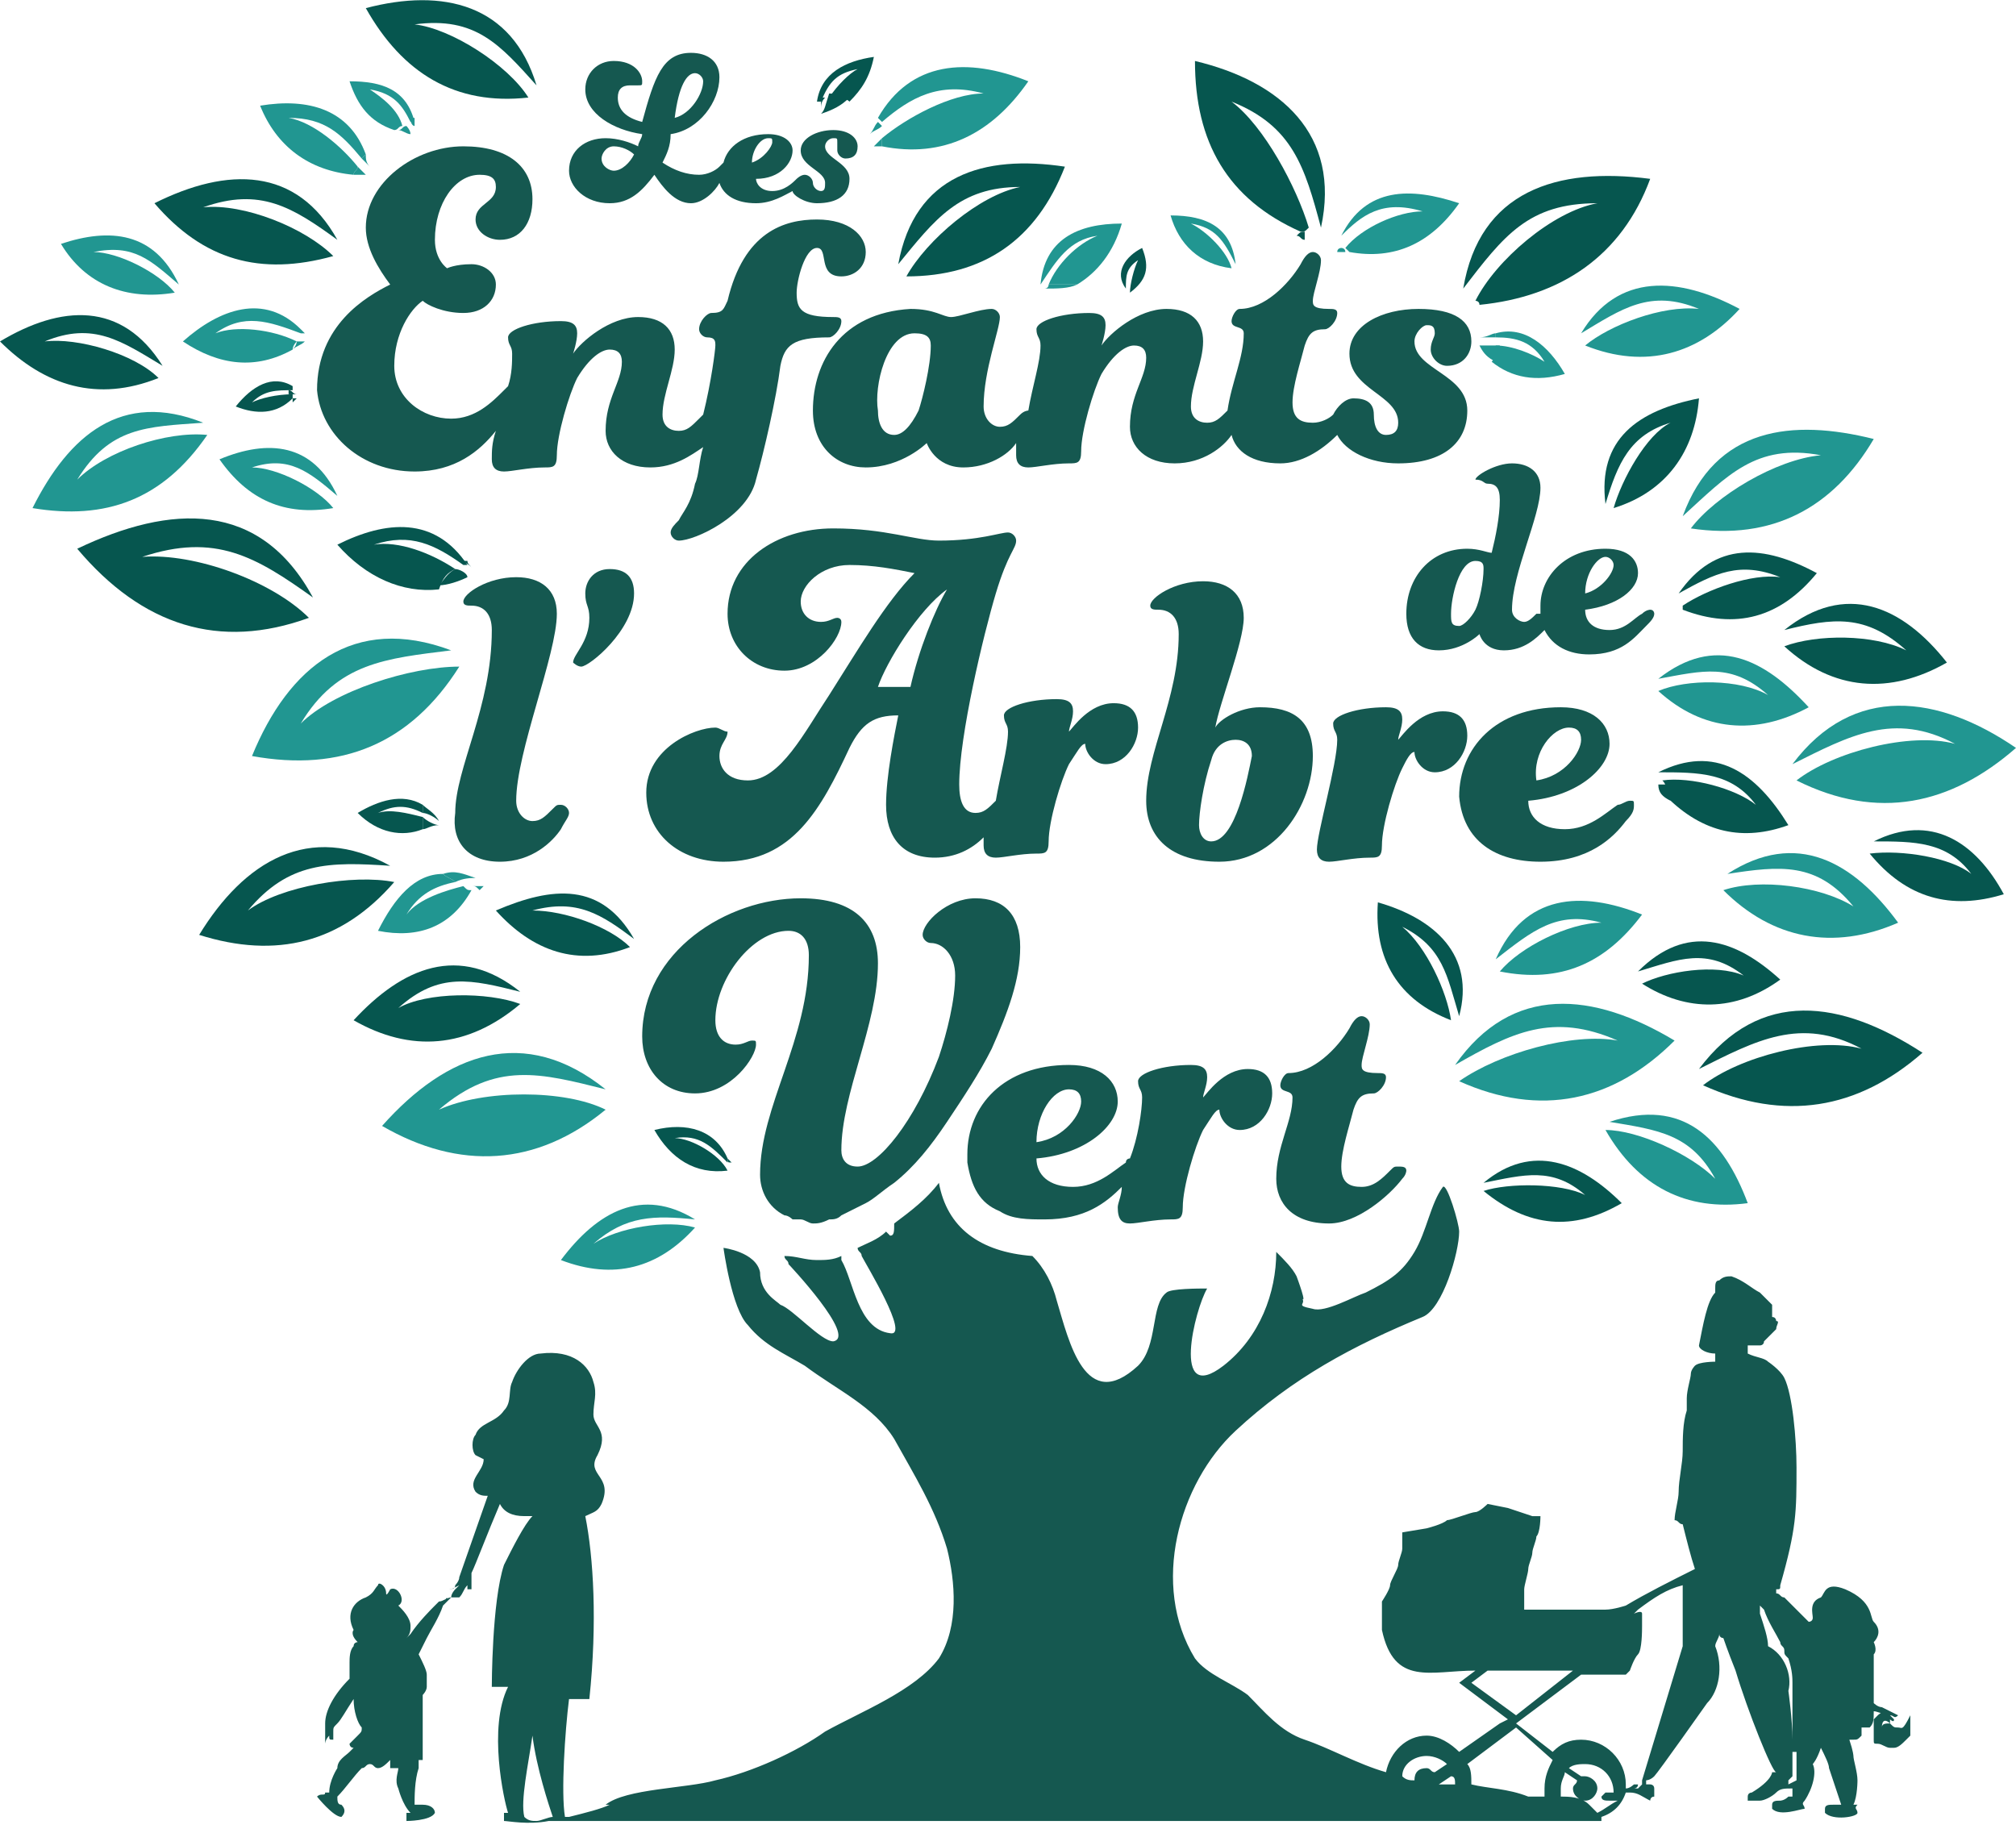 <?xml version="1.0" encoding="utf-8"?>
<!-- Generator: Adobe Illustrator 23.0.2, SVG Export Plug-In . SVG Version: 6.00 Build 0)  -->
<svg version="1.1" xmlns="http://www.w3.org/2000/svg" xmlns:xlink="http://www.w3.org/1999/xlink" x="0px" y="0px"
	 viewBox="0 0 49.6 45" style="enable-background:new 0 0 49.6 45;" xml:space="preserve">
<style type="text/css">
	.st0{fill:#219691;}
	.st1{fill:#06564F;}
	.st2{fill:#155850;}
</style>
<g id="Calque_1">
</g>
<g id="OBJECTS">
	<g>
		<g>
			<path class="st0" d="M17.1,30c-1.3-0.8-2.4-0.2-3.3,1c1.3,0.5,2.4,0.2,3.3-0.8c-0.7-0.2-1.9,0-2.5,0.4
				C15.4,29.9,16.1,29.9,17.1,30z"/>
			<path class="st1" d="M7.6,15.2c-0.9-0.9-2.8-1.6-4.1-1.5c1.8-0.6,2.8,0,4.2,1c-1.3-2.4-3.5-2.3-5.8-1.2C3.5,15.4,5.4,16,7.6,15.2
				z"/>
			<path class="st1" d="M8.2,6.3C7.5,5.6,6,5,5,5.1c1.4-0.5,2.2,0,3.3,0.8C7.3,4.1,5.6,4.1,3.8,5C5,6.4,6.4,6.8,8.2,6.3z"/>
			<path class="st1" d="M13,2.4c-0.5-0.8-1.9-1.7-2.8-1.8c1.5-0.2,2.1,0.5,3,1.5c-0.6-2-2.3-2.4-4.2-1.9C9.9,1.8,11.2,2.6,13,2.4z"
				/>
			<path class="st1" d="M3.9,9.3c-0.6-0.6-2-1-2.8-0.9C2.3,7.9,3,8.4,4,9C3,7.4,1.5,7.5,0,8.4C1.1,9.5,2.4,9.9,3.9,9.3z"/>
			<path class="st1" d="M6.2,9.9c0.3-0.3,0.6-0.3,1-0.3c0,0,0,0,0-0.1c-0.5-0.3-1,0-1.4,0.5c0.5,0.2,1,0.2,1.4-0.2c0,0,0-0.1,0-0.1
				C6.8,9.7,6.4,9.8,6.2,9.9z"/>
			<path class="st1" d="M7.2,9.8c0,0,0,0.1,0,0.1c0,0,0.1-0.1,0.1-0.1C7.3,9.8,7.2,9.8,7.2,9.8z"/>
			<path class="st1" d="M7.3,9.7c-0.1,0-0.1-0.1-0.2-0.1c0,0,0,0,0,0.1C7.2,9.7,7.3,9.7,7.3,9.7z"/>
			<path class="st1" d="M9.7,21.7c-1-0.2-2.8,0.1-3.6,0.7c1-1.2,2-1.2,3.5-1.1c-2-1.1-3.6-0.1-4.7,1.7C6.8,23.6,8.4,23.2,9.7,21.7z"
				/>
			<path class="st1" d="M15.6,23.1c-0.8-1.4-2-1.3-3.4-0.7c0.9,1,2,1.4,3.3,0.9c-0.5-0.5-1.6-0.9-2.4-0.9
				C14.2,22.1,14.8,22.5,15.6,23.1z"/>
			<path class="st1" d="M11.2,14c-0.6-0.4-1.4-0.7-2-0.6c0.9-0.3,1.5,0,2.2,0.5c0,0,0.1,0,0.1,0c-0.8-1.2-2-1.1-3.2-0.5
				c0.7,0.8,1.6,1.2,2.5,1.1C10.9,14.2,11,14.1,11.2,14z"/>
			<path class="st1" d="M11.2,14c-0.2,0.1-0.3,0.3-0.4,0.4c0.2,0,0.5-0.1,0.7-0.2C11.5,14.1,11.3,14,11.2,14z"/>
			<path class="st1" d="M11.6,14c0-0.1-0.1-0.1-0.1-0.2c0,0-0.1,0-0.1,0C11.5,13.9,11.6,13.9,11.6,14z"/>
			<path class="st1" d="M16.1,27.8c0.4,0.7,1,1.1,1.8,1c-0.2-0.4-0.9-0.8-1.3-0.8c0.6-0.1,0.9,0.2,1.3,0.6c0,0,0-0.1,0-0.1
				C17.6,27.8,16.9,27.6,16.1,27.8z"/>
			<path class="st1" d="M17.9,28.5C17.9,28.5,17.9,28.6,17.9,28.5c0,0.1,0,0.1,0.1,0.1C18,28.6,18,28.6,17.9,28.5z"/>
			<path class="st1" d="M12.8,24.7c-0.8-0.3-2.3-0.3-3,0.1c1-0.9,1.8-0.7,3-0.4c-1.5-1.2-2.9-0.6-4.1,0.7
				C10.1,25.9,11.5,25.8,12.8,24.7z"/>
			<path class="st1" d="M9.3,20c0.4-0.2,0.7-0.2,1.1,0c0-0.1,0-0.1,0-0.2c-0.5-0.3-1.1-0.1-1.6,0.2c0.5,0.5,1.1,0.6,1.6,0.4
				c0-0.1,0-0.2,0-0.3C10,20,9.6,19.9,9.3,20z"/>
			<path class="st1" d="M10.8,20.2c-0.1-0.2-0.3-0.3-0.4-0.4c0,0.1,0,0.1,0,0.2C10.5,20,10.7,20.1,10.8,20.2z"/>
			<path class="st1" d="M10.4,20.1c0,0.1,0,0.2,0,0.3c0.1,0,0.2-0.1,0.4-0.1C10.7,20.3,10.5,20.2,10.4,20.1z"/>
			<path class="st0" d="M8.3,12.2c-0.6-1.3-1.7-1.4-2.9-0.9c0.7,1,1.6,1.4,2.8,1.2c-0.4-0.5-1.4-1-2-1C7.1,11.2,7.6,11.6,8.3,12.2z"
				/>
			<path class="st0" d="M4.3,7.2c-0.4-0.5-1.4-1-2-1c1-0.2,1.4,0.2,2.1,0.8C3.8,5.7,2.7,5.6,1.5,6C2.1,7,3.1,7.4,4.3,7.2z"/>
			<path class="st1" d="M21.1,1.7c-0.2,0.1-0.5,0.4-0.7,0.7c0.2,0,0.4,0,0.5,0.1c0.3-0.3,0.5-0.6,0.6-1.1c-0.7,0.1-1.3,0.4-1.4,1.1
				c0,0,0.1,0,0.1,0C20.4,2,20.6,1.8,21.1,1.7z"/>
			<path class="st1" d="M20.2,2.8c0.3-0.1,0.5-0.2,0.7-0.4c-0.1,0-0.3-0.1-0.5-0.1C20.3,2.6,20.3,2.7,20.2,2.8z"/>
			<path class="st1" d="M20.3,2.4c0,0-0.1,0-0.1,0c0,0.1,0,0.2,0,0.3C20.2,2.6,20.2,2.5,20.3,2.4z"/>
			<path class="st1" d="M28,6.4c-0.1,0.2-0.2,0.6-0.2,0.8c0.4-0.3,0.5-0.6,0.3-1.1c-0.4,0.2-0.7,0.6-0.4,1C27.7,6.8,27.7,6.6,28,6.4
				z"/>
			<path class="st1" d="M22.1,6.5c0.9-1.1,1.5-1.9,3-1.9c-1,0.2-2.3,1.3-2.8,2.2c1.9,0,3.2-0.9,3.9-2.7C24.2,3.8,22.5,4.3,22.1,6.5z
				"/>
			<path class="st1" d="M40.6,4.4c-2.3-0.3-4.2,0.3-4.6,2.7c1-1.3,1.6-2.1,3.3-2.1c-1.1,0.2-2.5,1.4-3,2.4c0,0,0.1,0,0.1,0.1
				C38.4,7.3,39.9,6.3,40.6,4.4z"/>
			<path class="st1" d="M36.4,7.4C36.4,7.4,36.3,7.3,36.4,7.4c-0.1,0-0.1,0-0.1,0C36.3,7.4,36.4,7.4,36.4,7.4z"/>
			<path class="st1" d="M39.7,12.5c1.3-0.4,2-1.4,2.1-2.7c-1.5,0.3-2.5,1-2.3,2.6c0.3-1,0.6-1.7,1.6-2
				C40.5,10.7,39.9,11.8,39.7,12.5z"/>
			<path class="st1" d="M43.8,14.2c-0.7-0.1-1.8,0.3-2.4,0.7c0,0,0,0,0,0.1c1.3,0.5,2.4,0.2,3.3-0.9c-1.3-0.7-2.5-0.8-3.4,0.5
				c0,0,0,0,0,0C42.2,14.1,42.8,13.8,43.8,14.2z"/>
			<path class="st1" d="M41.3,14.9C41.4,15,41.4,15,41.3,14.9C41.4,14.9,41.4,14.9,41.3,14.9C41.4,14.9,41.4,14.9,41.3,14.9z"/>
			<path class="st1" d="M41.3,14.6C41.3,14.6,41.3,14.6,41.3,14.6C41.3,14.6,41.3,14.6,41.3,14.6C41.3,14.7,41.3,14.6,41.3,14.6z"/>
			<path class="st1" d="M43.9,15.5c1.2-0.3,2-0.4,3,0.5c-0.8-0.4-2.2-0.4-3-0.1c1.2,1.1,2.6,1.2,4,0.4
				C46.8,14.9,45.4,14.3,43.9,15.5z"/>
			<path class="st1" d="M44,20.3c-0.8-1.3-1.8-2-3.2-1.3c1,0,1.8,0,2.4,0.8c-0.5-0.4-1.6-0.7-2.3-0.6c0.1,0.1,0.1,0.2,0.1,0.4
				C41.9,20.5,42.9,20.7,44,20.3z"/>
			<path class="st1" d="M41.1,19.7c0-0.1-0.1-0.3-0.1-0.4c-0.1,0-0.1,0-0.2,0C40.8,19.5,40.9,19.6,41.1,19.7z"/>
			<path class="st1" d="M46.1,20.7c1,0,1.8,0,2.4,0.8C48,21.1,46.8,20.9,46,21c0.9,1.1,2,1.4,3.3,1C48.6,20.7,47.5,20,46.1,20.7z"/>
			<path class="st1" d="M43.8,24.1c-1.1-1-2.3-1.4-3.5-0.2c1-0.3,1.7-0.6,2.6,0.1c-0.7-0.3-1.9-0.1-2.5,0.2
				C41.5,24.9,42.7,24.9,43.8,24.1z"/>
			<path class="st1" d="M36.5,29.1c1-0.2,1.7-0.4,2.5,0.3c-0.6-0.3-1.9-0.3-2.5-0.1c1.1,0.9,2.2,1,3.4,0.3
				C38.9,28.6,37.7,28.1,36.5,29.1z"/>
			<path class="st1" d="M35.9,25c0.4-1.5-0.6-2.4-2-2.8c-0.1,1.4,0.5,2.4,1.8,2.9c-0.1-0.7-0.6-1.8-1.2-2.3
				C35.5,23.3,35.6,24,35.9,25z"/>
			<path class="st1" d="M30.3,2.5c1.5,0.6,1.8,1.6,2.2,3.1c0.5-2.3-1-3.6-3.1-4.1c0,2,0.8,3.4,2.6,4.2c0.1,0,0.1,0,0.2-0.1
				C31.9,4.6,31.1,3.1,30.3,2.5z"/>
			<path class="st1" d="M32.1,5.7c-0.1,0-0.1,0-0.2,0.1c0.1,0,0.1,0.1,0.2,0.1C32.1,5.8,32.1,5.7,32.1,5.7z"/>
			<path class="st0" d="M24.2,2.3c-0.8,0-1.9,0.6-2.5,1.1c0,0,0,0.1,0,0.1c0,0,0,0.1,0,0.1c1.5,0.3,2.7-0.3,3.6-1.6
				c-1.5-0.6-2.9-0.5-3.7,0.9c0,0,0.1,0.1,0.1,0.1C22.4,2.4,23.1,2,24.2,2.3z"/>
			<path class="st0" d="M21.7,3.1c0,0-0.1-0.1-0.1-0.1c-0.1,0.1-0.1,0.2-0.2,0.3C21.5,3.2,21.6,3.2,21.7,3.1z"/>
			<path class="st0" d="M21.7,3.4c-0.1,0.1-0.1,0.1-0.2,0.2c0.1,0,0.1,0,0.2,0c0,0,0-0.1,0-0.1C21.7,3.5,21.7,3.5,21.7,3.4z"/>
			<path class="st0" d="M35,5.2c-0.6,0-1.5,0.4-1.9,0.9c0,0,0.1,0.1,0.1,0.1c1.1,0.2,2-0.2,2.7-1.2c-1.2-0.4-2.3-0.4-2.9,0.8
				c0,0,0,0,0,0C33.5,5.3,34,4.9,35,5.2z"/>
			<path class="st0" d="M32.9,5.9C32.9,5.9,32.9,5.9,32.9,5.9C32.8,5.9,32.8,5.9,32.9,5.9C32.8,5.9,32.9,5.9,32.9,5.9z"/>
			<path class="st0" d="M32.9,6.2c0.1,0,0.1,0,0.2,0c0-0.1-0.1-0.1-0.1-0.1C33,6.1,32.9,6.1,32.9,6.2z"/>
			<path class="st0" d="M38,8.9c-0.3-0.2-0.8-0.4-1.2-0.4c0,0.1,0,0.3-0.1,0.4c0.5,0.4,1.1,0.5,1.8,0.3c-0.4-0.7-1-1.2-1.7-1
				c0,0,0,0.1,0,0.1C37.3,8.3,37.7,8.4,38,8.9z"/>
			<path class="st0" d="M36.4,8.5c0.1,0.2,0.2,0.3,0.4,0.4c0-0.1,0.1-0.2,0.1-0.4C36.7,8.5,36.5,8.5,36.4,8.5z"/>
			<path class="st0" d="M36.8,8.3c0,0,0-0.1,0-0.1c-0.1,0-0.2,0.1-0.4,0.1C36.6,8.3,36.7,8.3,36.8,8.3z"/>
			<path class="st0" d="M38.9,8.2c1-0.6,1.7-1.1,2.9-0.6C40.9,7.5,39.6,8,39,8.5c1.5,0.6,2.8,0.2,3.8-0.9
				C41.3,6.8,39.8,6.7,38.9,8.2z"/>
			<path class="st0" d="M41.4,12.7c1.1-1,1.8-1.8,3.4-1.5c-1.1,0.1-2.6,1-3.2,1.8c2,0.3,3.5-0.5,4.5-2.2
				C44.1,10.3,42.2,10.5,41.4,12.7z"/>
			<path class="st0" d="M49.6,18.4c-1.9-1.3-4-1.6-5.5,0.4c1.4-0.7,2.5-1.3,4-0.5c-1.1-0.3-3,0.2-3.9,0.9
				C46.2,20.2,48,19.8,49.6,18.4z"/>
			<path class="st1" d="M41.8,26.3c1.4-0.7,2.5-1.3,4-0.5c-1.1-0.3-3,0.2-3.9,0.9c2,0.9,3.8,0.6,5.4-0.8
				C45.3,24.6,43.3,24.3,41.8,26.3z"/>
			<path class="st0" d="M46.7,22.7c-1.1-1.5-2.5-2.3-4.2-1.2c1.3-0.2,2.2-0.3,3.1,0.8c-0.8-0.5-2.3-0.7-3.2-0.4
				C43.6,23.1,45.1,23.4,46.7,22.7z"/>
			<path class="st0" d="M39.6,27.6c1.2,0.2,2,0.3,2.6,1.4c-0.6-0.6-1.9-1.2-2.7-1.2c0.8,1.4,2,2,3.5,1.8C42.4,28,41.4,27,39.6,27.6z
				"/>
			<path class="st0" d="M35.9,26.6c2,0.9,3.8,0.5,5.3-1c-2-1.2-4-1.4-5.4,0.6c1.4-0.8,2.4-1.3,4-0.6C38.7,25.4,36.9,25.9,35.9,26.6z
				"/>
			<path class="st0" d="M40.8,17c1.1,1,2.4,1.1,3.7,0.4c-1.1-1.2-2.3-1.8-3.7-0.7c1.1-0.2,1.8-0.4,2.7,0.4
				C42.8,16.7,41.5,16.7,40.8,17z"/>
			<path class="st0" d="M40.4,22.5c-1.5-0.6-2.9-0.5-3.6,1.1c0.9-0.7,1.5-1.2,2.6-0.9c-0.8,0-2,0.6-2.5,1.2
				C38.4,24.2,39.5,23.7,40.4,22.5z"/>
			<path class="st0" d="M27.6,5.5c-1.1,0-1.9,0.4-2,1.5C26,6.4,26.3,5.9,27,5.8c-0.5,0.2-1,0.7-1.2,1.2C26,7,26.2,7,26.5,7
				C27,6.7,27.4,6.2,27.6,5.5z"/>
			<path class="st0" d="M26.5,7C26.2,7,26,7,25.8,7c0,0,0,0.1-0.1,0.1C26,7.1,26.3,7.1,26.5,7z"/>
			<path class="st0" d="M30.4,6.5c-0.1-0.9-0.7-1.2-1.6-1.2C29,6,29.5,6.5,30.3,6.6c-0.1-0.4-0.6-0.9-1-1.1
				C29.9,5.6,30.1,5.9,30.4,6.5z"/>
			<path class="st0" d="M7.1,2.9c0.9,0,1.3,0.4,1.8,1c0,0,0.1-0.1,0.1-0.1C8.6,2.7,7.6,2.4,6.4,2.6c0.4,1,1.2,1.6,2.3,1.7
				c0-0.1,0.1-0.1,0.1-0.2C8.4,3.6,7.7,3,7.1,2.9z"/>
			<path class="st0" d="M9.1,4.1C9,4,9,3.9,9,3.8c0,0-0.1,0.1-0.1,0.1C9,4,9,4,9.1,4.1z"/>
			<path class="st0" d="M8.8,4.1c0,0.1-0.1,0.1-0.1,0.2c0.1,0,0.2,0,0.3,0C8.9,4.2,8.8,4.1,8.8,4.1z"/>
			<path class="st0" d="M5.3,8.2C6,7.7,6.6,7.9,7.4,8.2c0,0,0,0,0-0.1c-0.9-0.9-2-0.5-2.9,0.3C5.4,9,6.3,9.1,7.2,8.6
				c0-0.1,0.1-0.2,0.1-0.2C6.7,8.1,5.8,8,5.3,8.2z"/>
			<path class="st0" d="M7.5,8.2c0,0-0.1-0.1-0.1-0.1c0,0,0,0,0,0.1C7.4,8.2,7.5,8.2,7.5,8.2z"/>
			<path class="st0" d="M7.3,8.4c0,0.1-0.1,0.2-0.1,0.2c0.1-0.1,0.2-0.1,0.3-0.2C7.5,8.4,7.4,8.4,7.3,8.4z"/>
			<path class="st0" d="M9.1,2.2c0.6,0.1,0.8,0.4,1,0.8c0,0,0,0,0.1,0C10,2.2,9.4,2,8.6,2c0.2,0.6,0.5,1,1.1,1.2
				c0.1,0,0.1-0.1,0.2-0.1C9.8,2.7,9.4,2.4,9.1,2.2z"/>
			<path class="st0" d="M10,3.1c-0.1,0-0.1,0.1-0.2,0.1c0.1,0,0.2,0.1,0.3,0.1C10.1,3.2,10,3.1,10,3.1z"/>
			<path class="st0" d="M10.2,3.1c0-0.1,0-0.1,0-0.2c0,0,0,0-0.1,0C10.1,3.1,10.2,3.1,10.2,3.1z"/>
			<path class="st0" d="M10.8,27.3c1.4-1.2,2.5-0.9,4.1-0.5c-2-1.6-3.9-0.9-5.5,0.9c1.9,1.1,3.8,1,5.5-0.4
				C13.9,26.8,11.9,26.8,10.8,27.3z"/>
			<path class="st0" d="M7.4,17.8c0.9-1.5,2.1-1.6,3.7-1.8c-2.4-0.9-4,0.4-4.9,2.6c2.2,0.4,3.9-0.3,5.1-2.2c0,0,0,0,0,0
				C10.1,16.4,8.2,17,7.4,17.8z"/>
			<polygon class="st0" points="11.2,16.4 11.2,16.4 11.2,16.4 			"/>
			<path class="st0" d="M5.1,10.7c-1-0.1-2.5,0.4-3.2,1.1c0.8-1.3,1.7-1.3,3.1-1.4c-2-0.8-3.3,0.3-4.2,2.1C2.6,12.8,4,12.3,5.1,10.7
				z"/>
			<path class="st0" d="M10,22.5c0.3-0.5,0.7-0.7,1.2-0.8c-0.1-0.1-0.2-0.1-0.3-0.2c-0.7,0-1.2,0.6-1.6,1.4c1,0.2,1.8-0.1,2.3-1
				c-0.1,0-0.1,0-0.2-0.1C11,21.9,10.3,22.1,10,22.5z"/>
			<path class="st0" d="M11.6,21.8c0.1,0,0.1,0,0.2,0.1c0,0,0,0,0.1-0.1C11.7,21.8,11.6,21.8,11.6,21.8z"/>
			<path class="st0" d="M11.7,21.6c-0.3-0.1-0.5-0.2-0.8-0.1c0.1,0.1,0.2,0.1,0.3,0.2C11.4,21.6,11.6,21.6,11.7,21.6z"/>
		</g>
		<g>
			<path class="st2" d="M36.6,11.9c0.2,0,0.3,0.1,0.3,0.4c0,0.4-0.1,0.9-0.2,1.3c-0.1,0-0.3-0.1-0.6-0.1c-0.9,0-1.5,0.7-1.5,1.6
				c0,0.6,0.3,0.9,0.8,0.9c0.6,0,1-0.4,1-0.4s0.1,0.4,0.6,0.4c0.5,0,0.8-0.3,1-0.5c0,0,0,0,0,0c0.2,0.4,0.6,0.6,1.1,0.6
				c0.8,0,1.1-0.4,1.4-0.7c0.1-0.1,0.2-0.2,0.2-0.3c0,0,0-0.1-0.1-0.1c0,0-0.1,0-0.2,0.1c-0.2,0.1-0.4,0.4-0.8,0.4
				c-0.4,0-0.6-0.2-0.6-0.5c0.8-0.1,1.3-0.5,1.3-0.9c0-0.3-0.2-0.6-0.8-0.6c-1,0-1.6,0.7-1.6,1.4c0,0.1,0,0.1,0,0.2c0,0,0,0-0.1,0
				c-0.1,0.1-0.2,0.2-0.3,0.2c-0.1,0-0.3-0.1-0.3-0.3c0-0.9,0.7-2.3,0.7-3c0-0.4-0.3-0.6-0.7-0.6c-0.4,0-0.9,0.3-0.9,0.4
				C36.5,11.8,36.5,11.9,36.6,11.9z M36.3,15c-0.1,0.2-0.3,0.4-0.4,0.4c-0.2,0-0.2-0.1-0.2-0.3c0-0.4,0.2-1.3,0.6-1.3
				c0.2,0,0.2,0.1,0.2,0.2C36.5,14.3,36.4,14.8,36.3,15z M39.5,13.7c0.1,0,0.2,0.1,0.2,0.2c0,0.2-0.3,0.6-0.7,0.7
				C39,14.1,39.3,13.7,39.5,13.7z"/>
			<path class="st2" d="M15,5c0.5,0,0.8-0.3,1.1-0.7C16.3,4.6,16.6,5,17,5c0.3,0,0.6-0.3,0.7-0.5C17.8,4.8,18.1,5,18.6,5
				c0.4,0,0.7-0.2,0.9-0.3C19.5,4.8,19.8,5,20.1,5c0.5,0,0.8-0.2,0.8-0.6c0-0.4-0.6-0.5-0.6-0.8c0-0.1,0.1-0.2,0.2-0.2
				c0.1,0,0.1,0,0.1,0.1c0,0.1,0,0.1,0,0.2c0,0.1,0.1,0.2,0.2,0.2c0.2,0,0.3-0.1,0.3-0.3c0-0.2-0.2-0.4-0.6-0.4
				c-0.4,0-0.8,0.2-0.8,0.5c0,0.4,0.6,0.5,0.6,0.8c0,0.1,0,0.2-0.1,0.2c-0.1,0-0.2-0.1-0.2-0.2c0-0.1-0.1-0.2-0.2-0.2
				c-0.1,0-0.2,0.1-0.2,0.1c-0.1,0.1-0.3,0.3-0.6,0.3c-0.3,0-0.4-0.2-0.4-0.3c0.6,0,0.9-0.4,0.9-0.7c0-0.2-0.2-0.4-0.6-0.4
				c-0.6,0-1,0.3-1.1,0.7c0,0,0,0-0.1,0.1c-0.1,0.1-0.3,0.2-0.5,0.2c-0.3,0-0.6-0.1-0.9-0.3c0.1-0.2,0.2-0.4,0.2-0.7
				c0.7-0.1,1.2-0.8,1.2-1.4c0-0.4-0.3-0.6-0.7-0.6c-0.7,0-0.9,0.6-1.2,1.7c-0.4-0.1-0.6-0.3-0.6-0.6c0-0.2,0.1-0.3,0.3-0.3
				c0.1,0,0.1,0,0.2,0c0.1,0,0.1,0,0.1-0.1c0-0.2-0.2-0.5-0.7-0.5c-0.4,0-0.7,0.3-0.7,0.7c0,0.6,0.7,1,1.4,1.1
				c0,0.1-0.1,0.2-0.1,0.3c-0.2-0.1-0.5-0.2-0.8-0.2c-0.5,0-0.9,0.3-0.9,0.8C14,4.6,14.4,5,15,5z M18.9,3.4c0.1,0,0.1,0,0.1,0.1
				c0,0.1-0.2,0.4-0.5,0.5C18.5,3.7,18.7,3.4,18.9,3.4z M17.1,1.8c0.1,0,0.2,0.1,0.2,0.2c0,0.3-0.3,0.8-0.7,0.9
				C16.7,2.1,16.9,1.8,17.1,1.8z M15.1,3.6c0.2,0,0.4,0.1,0.5,0.2c-0.1,0.2-0.3,0.4-0.5,0.4c-0.1,0-0.3-0.1-0.3-0.3
				C14.8,3.8,14.9,3.6,15.1,3.6z"/>
			<path class="st2" d="M10.2,11.6c1,0,1.6-0.5,2-1c-0.1,0.3-0.1,0.5-0.1,0.7c0,0.2,0.1,0.3,0.3,0.3c0.2,0,0.6-0.1,1-0.1
				c0.2,0,0.3,0,0.3-0.3c0-0.5,0.3-1.5,0.5-1.9c0.3-0.5,0.6-0.7,0.8-0.7c0.2,0,0.3,0.1,0.3,0.3c0,0.5-0.4,0.9-0.4,1.7
				c0,0.5,0.4,0.9,1.1,0.9c0.6,0,1-0.3,1.3-0.5c-0.1,0.3-0.1,0.7-0.2,0.9c-0.1,0.5-0.3,0.7-0.4,0.9c-0.1,0.1-0.2,0.2-0.2,0.3
				c0,0.1,0.1,0.2,0.2,0.2c0.4,0,1.7-0.6,1.9-1.5c0.2-0.7,0.5-2,0.6-2.8c0.1-0.5,0.3-0.7,1.2-0.7c0.1,0,0.3-0.2,0.3-0.4
				c0-0.1-0.1-0.1-0.2-0.1c-0.8,0-0.9-0.2-0.9-0.6c0-0.3,0.2-1.1,0.5-1.1c0.3,0,0,0.7,0.6,0.7c0.3,0,0.6-0.2,0.6-0.6
				c0-0.4-0.4-0.8-1.2-0.8c-0.8,0-1.8,0.3-2.2,2c-0.1,0.2-0.1,0.3-0.4,0.3c-0.1,0-0.3,0.2-0.3,0.4c0,0.1,0.1,0.2,0.2,0.2
				c0.2,0,0.2,0.1,0.2,0.2c0,0.1-0.1,0.9-0.3,1.7c0,0,0,0-0.1,0.1c-0.2,0.2-0.3,0.3-0.5,0.3c-0.2,0-0.4-0.1-0.4-0.4
				c0-0.5,0.3-1.1,0.3-1.6c0-0.5-0.3-0.8-0.9-0.8c-0.7,0-1.4,0.6-1.6,0.9c0,0,0.1-0.3,0.1-0.5c0-0.2-0.1-0.3-0.4-0.3
				c-0.7,0-1.3,0.2-1.3,0.4c0,0.2,0.1,0.2,0.1,0.4c0,0.2,0,0.5-0.1,0.8c0,0-0.1,0.1-0.1,0.1c-0.3,0.3-0.7,0.7-1.3,0.7
				c-0.7,0-1.4-0.5-1.4-1.3c0-0.8,0.4-1.4,0.7-1.6c0.1,0.1,0.5,0.3,1,0.3c0.5,0,0.8-0.3,0.8-0.7c0-0.3-0.3-0.5-0.6-0.5
				c-0.4,0-0.6,0.1-0.6,0.1s-0.3-0.2-0.3-0.7c0-0.9,0.5-1.6,1.1-1.6c0.3,0,0.4,0.1,0.4,0.3c0,0.4-0.5,0.4-0.5,0.8
				c0,0.3,0.3,0.5,0.6,0.5c0.5,0,0.8-0.4,0.8-1c0-0.8-0.6-1.3-1.7-1.3c-1.2,0-2.4,0.9-2.4,2c0,0.5,0.3,1,0.6,1.4
				c-0.6,0.3-1.8,1-1.8,2.6C7.9,10.7,8.9,11.6,10.2,11.6z"/>
			<path class="st2" d="M20,10.1c0,0.9,0.6,1.4,1.3,1.4c0.9,0,1.5-0.6,1.5-0.6s0.2,0.6,0.9,0.6c0.6,0,1.1-0.3,1.3-0.6
				c0,0.1,0,0.3,0,0.3c0,0.2,0.1,0.3,0.3,0.3c0.2,0,0.6-0.1,1-0.1c0.2,0,0.3,0,0.3-0.3c0-0.5,0.3-1.5,0.5-1.9
				c0.3-0.5,0.6-0.7,0.8-0.7c0.2,0,0.3,0.1,0.3,0.3c0,0.5-0.4,0.9-0.4,1.7c0,0.5,0.4,0.9,1.1,0.9c0.7,0,1.2-0.4,1.4-0.7
				c0.1,0.4,0.5,0.7,1.2,0.7c0.5,0,1-0.3,1.4-0.7c0.2,0.4,0.8,0.7,1.5,0.7c1.1,0,1.7-0.5,1.7-1.3c0-0.9-1.3-1-1.3-1.7
				c0-0.2,0.2-0.4,0.3-0.4c0.1,0,0.2,0,0.2,0.2c0,0.1-0.1,0.2-0.1,0.4c0,0.2,0.2,0.4,0.4,0.4c0.4,0,0.6-0.3,0.6-0.6
				c0-0.5-0.4-0.8-1.3-0.8c-0.9,0-1.7,0.4-1.7,1.1c0,0.9,1.2,1,1.2,1.7c0,0.2-0.1,0.3-0.3,0.3c-0.2,0-0.3-0.2-0.3-0.5
				c0-0.3-0.2-0.4-0.5-0.4c-0.2,0-0.4,0.2-0.5,0.4c-0.1,0.1-0.3,0.2-0.5,0.2c-0.3,0-0.5-0.1-0.5-0.5c0-0.4,0.2-1,0.3-1.4
				c0.1-0.3,0.2-0.4,0.5-0.4c0.1,0,0.3-0.2,0.3-0.4c0-0.1-0.1-0.1-0.2-0.1c-0.4,0-0.4-0.1-0.4-0.2c0-0.2,0.2-0.7,0.2-1
				c0-0.1-0.1-0.2-0.2-0.2c-0.1,0-0.2,0.1-0.3,0.3c-0.3,0.5-0.9,1.1-1.5,1.1c-0.1,0-0.2,0.2-0.2,0.3c0,0.2,0.3,0.1,0.3,0.3
				c0,0.6-0.3,1.2-0.4,1.9c0,0,0,0,0,0c-0.2,0.2-0.3,0.3-0.5,0.3c-0.2,0-0.4-0.1-0.4-0.4c0-0.5,0.3-1.1,0.3-1.6
				c0-0.5-0.3-0.8-0.9-0.8c-0.7,0-1.4,0.6-1.6,0.9c0,0,0.1-0.3,0.1-0.5c0-0.2-0.1-0.3-0.4-0.3c-0.7,0-1.3,0.2-1.3,0.4
				c0,0.2,0.1,0.2,0.1,0.4c0,0.4-0.2,1-0.3,1.6c0,0-0.1,0-0.2,0.1c-0.2,0.2-0.3,0.3-0.5,0.3c-0.2,0-0.4-0.2-0.4-0.5
				c0-0.9,0.4-1.9,0.4-2.2c0-0.1-0.1-0.2-0.2-0.2c-0.3,0-0.8,0.2-1,0.2c-0.2,0-0.4-0.2-1-0.2C20.7,7.7,20,8.9,20,10.1z M22.5,8.2
				c0.3,0,0.4,0.1,0.4,0.3c0,0.5-0.2,1.3-0.3,1.6c-0.2,0.4-0.4,0.6-0.6,0.6c-0.3,0-0.4-0.3-0.4-0.6C21.5,9.5,21.8,8.2,22.5,8.2z"/>
			<path class="st2" d="M12.3,21.2c0.8,0,1.3-0.5,1.5-0.8c0.1-0.2,0.2-0.3,0.2-0.4c0-0.1-0.1-0.2-0.2-0.2c-0.1,0-0.1,0-0.2,0.1
				c-0.2,0.2-0.3,0.3-0.5,0.3c-0.2,0-0.4-0.2-0.4-0.5c0-1.2,1-3.6,1-4.6c0-0.6-0.4-0.9-1-0.9c-0.7,0-1.3,0.4-1.3,0.6
				c0,0.1,0.1,0.1,0.2,0.1c0.3,0,0.5,0.2,0.5,0.6c0,1.9-0.9,3.4-0.9,4.5C11.1,20.7,11.5,21.2,12.3,21.2z"/>
			<path class="st2" d="M14.3,16.4c0.2,0,1.3-0.9,1.3-1.8c0-0.4-0.2-0.6-0.6-0.6c-0.4,0-0.6,0.3-0.6,0.6c0,0.3,0.1,0.3,0.1,0.6
				c0,0.6-0.4,0.9-0.4,1.1C14.1,16.3,14.2,16.4,14.3,16.4z"/>
			<path class="st2" d="M17.6,17.9c-0.5,0-1.7,0.5-1.7,1.6c0,1,0.8,1.7,1.9,1.7c1.7,0,2.4-1.3,3.1-2.8c0.3-0.6,0.6-0.8,1.2-0.8
				c-0.1,0.5-0.3,1.5-0.3,2.2c0,0.8,0.4,1.3,1.2,1.3c0.5,0,0.9-0.2,1.2-0.5c0,0.1,0,0.1,0,0.2c0,0.2,0.1,0.3,0.3,0.3
				c0.2,0,0.6-0.1,1-0.1c0.2,0,0.3,0,0.3-0.3c0-0.5,0.3-1.5,0.5-1.9c0.2-0.3,0.3-0.5,0.4-0.5c0,0.2,0.2,0.5,0.5,0.5
				c0.5,0,0.8-0.5,0.8-0.9c0-0.4-0.2-0.6-0.6-0.6c-0.6,0-1,0.6-1.1,0.7c0-0.1,0.1-0.3,0.1-0.5c0-0.2-0.1-0.3-0.4-0.3
				c-0.7,0-1.3,0.2-1.3,0.4c0,0.2,0.1,0.2,0.1,0.4c0,0.4-0.2,1.1-0.3,1.7c0,0,0,0,0,0c-0.2,0.2-0.3,0.3-0.5,0.3
				c-0.3,0-0.4-0.3-0.4-0.7c0-1.2,0.6-3.7,0.9-4.7c0.3-1,0.5-1.1,0.5-1.3c0-0.1-0.1-0.2-0.2-0.2c-0.2,0-0.7,0.2-1.7,0.2
				c-0.6,0-1.3-0.3-2.6-0.3c-1.4,0-2.6,0.8-2.6,2.1c0,0.8,0.6,1.4,1.4,1.4c0.8,0,1.4-0.8,1.4-1.2c0-0.1-0.1-0.1-0.1-0.1
				c-0.1,0-0.2,0.1-0.4,0.1c-0.3,0-0.5-0.2-0.5-0.5c0-0.4,0.5-0.9,1.2-0.9c0.6,0,1.1,0.1,1.6,0.2c-0.7,0.7-1.4,1.9-2.1,3
				c-0.6,0.9-1.2,2.1-2,2.1c-0.5,0-0.7-0.3-0.7-0.6c0-0.3,0.2-0.4,0.2-0.6C17.8,18,17.7,17.9,17.6,17.9z M23.3,14.5
				C23,15,22.6,16,22.4,16.9h-0.8C21.8,16.3,22.6,15,23.3,14.5z"/>
			<path class="st2" d="M32.3,18.6c0-0.9-0.5-1.2-1.3-1.2c-0.5,0-1,0.3-1.1,0.5c0.1-0.6,0.7-2.1,0.7-2.7c0-0.6-0.4-0.9-1-0.9
				c-0.7,0-1.3,0.4-1.3,0.6c0,0.1,0.1,0.1,0.2,0.1c0.3,0,0.5,0.2,0.5,0.6c0,1.6-0.8,2.9-0.8,4.1c0,0.9,0.6,1.5,1.8,1.5
				C31.4,21.2,32.3,19.8,32.3,18.6z M29.8,20.7c-0.2,0-0.3-0.2-0.3-0.4c0-0.3,0.1-1,0.3-1.6c0.1-0.4,0.4-0.5,0.6-0.5
				c0.2,0,0.4,0.1,0.4,0.4C30.7,19.1,30.4,20.7,29.8,20.7z"/>
			<path class="st2" d="M34.8,18.5c0,0.2,0.2,0.5,0.5,0.5c0.5,0,0.8-0.5,0.8-0.9c0-0.4-0.2-0.6-0.6-0.6c-0.6,0-1,0.6-1.1,0.7
				c0-0.1,0.1-0.3,0.1-0.5c0-0.2-0.1-0.3-0.4-0.3c-0.7,0-1.3,0.2-1.3,0.4c0,0.2,0.1,0.2,0.1,0.4c0,0.6-0.5,2.3-0.5,2.7
				c0,0.2,0.1,0.3,0.3,0.3c0.2,0,0.6-0.1,1-0.1c0.2,0,0.3,0,0.3-0.3c0-0.5,0.3-1.5,0.5-1.9C34.6,18.7,34.7,18.5,34.8,18.5z"/>
			<path class="st2" d="M37.9,21.2c1.2,0,1.8-0.6,2.1-1c0.2-0.2,0.2-0.3,0.2-0.4c0-0.1,0-0.1-0.1-0.1c-0.1,0-0.2,0.1-0.3,0.1
				c-0.3,0.2-0.7,0.6-1.3,0.6c-0.6,0-0.9-0.3-0.9-0.7c1.2-0.1,2-0.8,2-1.4c0-0.5-0.4-0.9-1.2-0.9c-1.6,0-2.5,1-2.5,2.2
				C36,20.7,36.8,21.2,37.9,21.2z M38.6,17.9c0.2,0,0.3,0.1,0.3,0.3c0,0.3-0.4,0.9-1.1,1C37.7,18.5,38.2,17.9,38.6,17.9z"/>
			<path class="st2" d="M19.3,29.9c0.1,0,0.2,0.1,0.2,0.1c0.1,0,0.1,0,0.2,0c0.1,0,0.2,0.1,0.3,0.1c0.1,0,0.2,0,0.4-0.1
				c0.1,0,0.2,0,0.3-0.1c0.2-0.1,0.4-0.2,0.6-0.3c0.2-0.1,0.4-0.3,0.7-0.5c0.5-0.4,0.9-0.9,1.3-1.5c0.4-0.6,0.8-1.2,1.1-1.8
				c0.4-0.9,0.7-1.7,0.7-2.5c0-0.8-0.4-1.2-1.1-1.2c-0.7,0-1.3,0.6-1.3,0.9c0,0.1,0.1,0.2,0.2,0.2c0.3,0,0.6,0.3,0.6,0.8
				c0,0.6-0.2,1.4-0.4,2c-0.6,1.6-1.5,2.7-2,2.7c-0.3,0-0.4-0.2-0.4-0.4c0-1.4,0.9-3.1,0.9-4.6c0-1-0.6-1.6-1.9-1.6
				c-1.8,0-3.9,1.3-3.9,3.4c0,0.8,0.5,1.4,1.3,1.4c0.9,0,1.5-0.9,1.5-1.2c0-0.1,0-0.1-0.1-0.1s-0.2,0.1-0.4,0.1
				c-0.3,0-0.5-0.2-0.5-0.6c0-1,0.9-2.2,1.8-2.2c0.3,0,0.5,0.2,0.5,0.6c0,2.1-1.2,3.7-1.2,5.4C18.7,29.3,18.9,29.7,19.3,29.9z"/>
			<path class="st2" d="M27.8,30.1c0.2,0,0.6-0.1,1-0.1c0.2,0,0.3,0,0.3-0.3c0-0.5,0.3-1.5,0.5-1.9c0.2-0.3,0.3-0.5,0.4-0.5
				c0,0.2,0.2,0.5,0.5,0.5c0.5,0,0.8-0.5,0.8-0.9c0-0.4-0.2-0.6-0.6-0.6c-0.6,0-1,0.6-1.1,0.7c0-0.1,0.1-0.3,0.1-0.5
				c0-0.2-0.1-0.3-0.4-0.3c-0.7,0-1.3,0.2-1.3,0.4c0,0.2,0.1,0.2,0.1,0.4c0,0.3-0.1,1-0.3,1.5c0,0-0.1,0-0.1,0.1
				c-0.3,0.2-0.7,0.6-1.3,0.6c-0.6,0-0.9-0.3-0.9-0.7c1.2-0.1,2-0.8,2-1.4c0-0.5-0.4-0.9-1.2-0.9c-1.6,0-2.5,1-2.5,2.2
				c0,0.1,0,0.1,0,0.2c0.1,0.6,0.3,1,0.8,1.2c0.3,0.2,0.7,0.2,1.1,0.2c1,0,1.5-0.4,1.9-0.8c0,0.2-0.1,0.4-0.1,0.5
				C27.5,30,27.6,30.1,27.8,30.1z M26.3,26.8c0.2,0,0.3,0.1,0.3,0.3c0,0.3-0.4,0.9-1.1,1C25.5,27.4,25.9,26.8,26.3,26.8z"/>
			<path class="st2" d="M32.7,30.1c0.7,0,1.5-0.7,1.8-1.1c0.1-0.1,0.1-0.2,0.1-0.2c0-0.1-0.1-0.1-0.2-0.1c-0.1,0-0.1,0-0.2,0.1
				c-0.2,0.2-0.4,0.4-0.7,0.4c-0.3,0-0.5-0.1-0.5-0.5c0-0.4,0.2-1,0.3-1.4c0.1-0.3,0.2-0.4,0.5-0.4c0.1,0,0.3-0.2,0.3-0.4
				c0-0.1-0.1-0.1-0.2-0.1c-0.4,0-0.4-0.1-0.4-0.2c0-0.2,0.2-0.7,0.2-1c0-0.1-0.1-0.2-0.2-0.2c-0.1,0-0.2,0.1-0.3,0.3
				c-0.3,0.5-0.9,1.1-1.5,1.1c-0.1,0-0.2,0.2-0.2,0.3c0,0.2,0.3,0.1,0.3,0.3c0,0.6-0.4,1.2-0.4,2C31.4,29.6,31.8,30.1,32.7,30.1z"/>
			<path class="st2" d="M46.7,42.5C46.7,42.5,46.7,42.5,46.7,42.5c-0.1,0-0.1,0-0.2-0.1l0,0l0,0l0,0l0,0l0,0l0,0l0,0c0,0,0,0,0,0
				c0,0,0,0,0-0.1l0,0l0,0l0,0l0,0l0,0l0,0l0,0c0,0,0.1,0.1,0.1,0c0,0-0.1-0.1-0.1-0.1c0.1,0,0.1,0.1,0.2,0c0,0-0.2-0.1-0.4-0.2
				c0,0,0,0,0,0c-0.1,0-0.2-0.1-0.2-0.1c0-0.3,0-0.7,0-0.9c0-0.1,0-0.2,0-0.3c0,0,0,0,0,0c0.1-0.1,0-0.3,0-0.3
				c0.1-0.1,0.2-0.3,0-0.5c-0.1-0.1,0-0.5-0.7-0.8c-0.5-0.2-0.5,0.1-0.6,0.2c-0.3,0.1-0.2,0.4-0.2,0.5c0,0.1-0.1,0.1-0.1,0.1
				c-0.2-0.2-0.4-0.4-0.5-0.5c0,0-0.1-0.1-0.1-0.1c-0.1,0-0.1-0.1-0.2-0.1c0,0,0-0.1,0-0.1c0.1,0,0.1,0,0.1-0.1
				c0.4-1.4,0.4-1.8,0.4-2.9c0-0.7-0.1-1.8-0.3-2.2c-0.1-0.2-0.4-0.4-0.4-0.4c0,0,0,0,0,0c0,0,0,0,0,0c-0.1-0.1-0.3-0.1-0.5-0.2
				c0,0,0,0,0,0.1c0,0,0,0,0,0l0-0.3c0,0,0,0,0.1,0c0.1,0,0.1,0,0.2,0l0,0c0,0,0,0,0,0c0,0,0,0,0,0c0,0,0,0,0,0c0,0,0.1,0,0.1-0.1
				c0.1-0.1,0.1-0.1,0.2-0.2c0,0,0.1-0.1,0.1-0.1c0-0.1,0.1-0.2,0-0.2c0,0,0-0.1-0.1-0.1c0,0,0-0.1,0-0.1c0-0.1,0-0.1,0-0.2
				c-0.1-0.1-0.2-0.2-0.3-0.3c-0.2-0.1-0.4-0.3-0.7-0.4c-0.1,0-0.2,0-0.3,0.1c-0.1,0-0.1,0.1-0.1,0.2c0,0,0,0,0,0.1c0,0,0,0,0,0
				c-0.2,0.2-0.3,0.8-0.4,1.3c0,0.1,0.2,0.2,0.4,0.2l0,0.2c0,0,0,0,0,0c0,0,0,0,0,0s-0.4,0-0.5,0.1c0,0-0.1,0.1-0.1,0.2
				c0,0.1-0.1,0.4-0.1,0.6c0,0.1,0,0.2,0,0.3c-0.1,0.3-0.1,0.7-0.1,1c0,0.3-0.1,0.7-0.1,1c0,0.2-0.1,0.5-0.1,0.7
				c0.1,0,0.1,0.1,0.2,0.1c0.1,0.4,0.2,0.8,0.3,1.1c-0.6,0.3-1.2,0.6-1.7,0.9c0,0-0.3,0.1-0.5,0.1c-0.2,0-0.3,0-0.4,0
				c-0.1,0-0.4,0-0.5,0c-0.2,0-1.1,0-1.1,0s0-0.1,0-0.1c0-0.1,0-0.3,0-0.4c0-0.1,0.1-0.4,0.1-0.5c0-0.1,0.1-0.3,0.1-0.4
				c0-0.1,0.1-0.3,0.1-0.4c0.1-0.1,0.1-0.5,0.1-0.5l-0.2,0l-0.6-0.2L36.6,37c0,0-0.2,0.2-0.3,0.2c-0.1,0-0.6,0.2-0.7,0.2
				c-0.1,0.1-0.5,0.2-0.5,0.2l-0.6,0.1c0,0,0,0.3,0,0.4c0,0.1-0.1,0.3-0.1,0.4c0,0.1-0.2,0.4-0.2,0.5c0,0.1-0.2,0.4-0.2,0.4l0,0.7
				c0.3,1.4,1.2,1,2.3,1l-0.4,0.3l1.2,0.9l-0.2,0.1l-1,0.7c-0.2-0.2-0.5-0.4-0.8-0.4c-0.5,0-0.9,0.4-1,0.9c-0.7-0.2-1.4-0.6-2-0.8
				c-0.6-0.2-1-0.7-1.4-1.1c-0.4-0.3-1-0.5-1.3-0.9c-1.1-1.8-0.4-4.3,1-5.6c1.4-1.3,2.9-2.1,4.6-2.8c0.5-0.2,0.9-1.6,0.9-2.1
				c0-0.2-0.3-1.2-0.4-1.1c-0.3,0.4-0.4,1.1-0.7,1.6c-0.3,0.5-0.6,0.7-1.2,1c-0.3,0.1-1,0.5-1.3,0.4c-0.5-0.1-0.1-0.1-0.3-0.3
				c0.2,0.3-0.1-0.5-0.1-0.5c-0.1-0.2-0.3-0.4-0.5-0.6c0,1-0.4,2.1-1.3,2.8c-1.3,1-0.7-1.4-0.4-1.9c-0.2,0-0.9,0-1,0.1
				c-0.4,0.3-0.2,1.3-0.7,1.8C26.7,34.8,26.3,33,26,32c-0.1-0.4-0.3-0.8-0.6-1.1c-1.3-0.1-2.1-0.7-2.3-1.8c-0.3,0.4-0.7,0.7-1.1,1
				c0,0.2,0,0.3-0.1,0.3c0,0-0.1-0.1-0.1-0.1c-0.2,0.2-0.5,0.3-0.7,0.4c0,0.1,0.1,0.1,0.1,0.2c0.1,0.2,1.2,2,0.7,1.9
				c-0.8-0.1-0.9-1.3-1.2-1.8c0,0,0-0.1,0-0.1c-0.2,0.1-0.4,0.1-0.6,0.1c-0.3,0-0.5-0.1-0.8-0.1c0,0.1,0.1,0.1,0.1,0.2
				c0,0,1.7,1.8,1.1,1.9c-0.3,0-1-0.8-1.3-0.9c-0.1-0.1-0.5-0.3-0.5-0.8c-0.1-0.5-0.9-0.6-0.9-0.6s0.2,1.5,0.6,1.9
				c0.4,0.5,0.9,0.7,1.4,1c0.8,0.6,1.7,1,2.2,1.8c0.5,0.9,1,1.7,1.3,2.7c0.2,0.8,0.3,1.9-0.2,2.7c-0.6,0.8-1.9,1.3-2.8,1.8
				c-0.7,0.5-1.8,1-2.7,1.2c-0.7,0.2-2.2,0.2-2.7,0.6c0,0,0.1,0,0.1,0c-0.2,0.1-0.6,0.2-1,0.3c0,0,0,0,0,0c0,0,0,0-0.1,0
				c-0.1-0.6,0-2.1,0.1-2.9l0.5,0c0.2-1.9,0.1-3.5-0.1-4.5c0.2-0.1,0.3-0.1,0.4-0.3c0.3-0.7-0.4-0.7-0.1-1.2c0.3-0.6-0.1-0.7-0.1-1
				c0-0.3,0.1-0.5,0-0.8c-0.1-0.4-0.5-0.8-1.3-0.7c-0.3,0-0.6,0.4-0.7,0.7c-0.1,0.2,0,0.5-0.2,0.7c-0.2,0.3-0.6,0.3-0.7,0.6
				c-0.1,0.1-0.1,0.4,0,0.5c0,0,0.2,0.1,0.2,0.1c0,0.3-0.4,0.5-0.2,0.8c0.1,0.1,0.2,0.1,0.3,0.1c0,0,0,0,0,0l0,0l0,0l-0.7,2
				c0,0,0,0,0,0c0,0.1-0.1,0.2-0.1,0.2c0,0.1-0.1,0.1-0.2,0.1c0,0,0,0,0,0c0,0,0.1,0,0.1,0c0,0,0.2-0.1,0.2-0.1c0,0-0.1,0.1-0.1,0.1
				c-0.1,0.1-0.1,0.1-0.2,0.2c-0.1,0.1,0,0.1,0,0c0.1-0.1,0.2-0.2,0.2-0.2c0,0-0.1,0.1-0.1,0.2c-0.1,0-0.2,0.1-0.3,0.1
				c0,0-0.1,0.1-0.1,0.1c-0.1,0.1-0.4,0.4-0.6,0.7l0,0l-0.1,0.1c0,0,0,0,0,0c0.1-0.1,0.1-0.2,0.1-0.3c0-0.2-0.2-0.4-0.3-0.5
				c0,0,0,0,0,0c0.2-0.1,0-0.5-0.2-0.4c0,0-0.1,0.2-0.1,0.1c0-0.2-0.2-0.3-0.2-0.2c-0.1,0.1-0.1,0.2-0.3,0.3
				c-0.3,0.1-0.5,0.4-0.3,0.8c0,0-0.1,0.1,0.1,0.3c0,0-0.1,0-0.1,0.1c-0.1,0.1-0.1,0.3-0.1,0.4c0,0.1,0,0.2,0,0.4
				c-0.4,0.4-0.6,0.8-0.6,1.1c0,0,0,0,0,0.1C8,42.6,8,42.9,8,42.9c0,0,0-0.1,0.1-0.2c0,0,0,0.2,0,0.2c0,0,0-0.2,0-0.2
				c0,0.1,0,0.1,0.1,0.1c0,0,0-0.1,0-0.2c0,0,0,0.1,0,0c0-0.1,0-0.1,0.1-0.2c0,0,0,0,0,0c0.1-0.1,0.2-0.3,0.4-0.6
				c0,0.3,0.1,0.6,0.2,0.7c0,0.1,0,0.1-0.1,0.2c-0.1,0.1-0.1,0.1-0.2,0.2c0,0,0,0.1,0.1,0.1c-0.1,0.1-0.1,0.1-0.1,0.1
				c-0.1,0.1-0.3,0.2-0.3,0.4c0,0-0.2,0.3-0.2,0.6c0,0,0,0-0.1,0c0,0.1-0.1,0-0.2,0.1c0,0,0.4,0.5,0.6,0.5c0.1-0.1,0.1-0.2,0-0.3
				c-0.1,0-0.1-0.1-0.1-0.2c0,0,0,0,0,0c0.2-0.2,0.4-0.5,0.6-0.7c0.1,0,0.1-0.1,0.2-0.1c0.1,0,0.1,0.1,0.2,0.1
				c0.1,0,0.2-0.1,0.3-0.2c0,0.1,0,0.1,0,0.2c0,0,0.1,0,0.2,0c0,0,0,0,0,0c0,0.1-0.1,0.3,0,0.5c0,0,0.1,0.4,0.3,0.6c0,0-0.1,0-0.1,0
				c0,0.1,0,0.1,0,0.2c0,0,0.6,0,0.7-0.2c0-0.1-0.1-0.2-0.3-0.2c-0.1,0-0.1,0-0.2,0c0-0.2,0-0.6,0.1-0.9c0-0.1,0-0.1,0-0.2
				c0.1,0,0.1,0,0.1,0c0,0,0-1.3,0-1.6c0,0,0,0,0,0l0,0c0,0,0,0,0,0c0,0,0,0,0,0c0,0,0.1-0.1,0.1-0.2c0-0.1,0-0.3,0-0.3
				c0-0.1-0.1-0.3-0.2-0.5l0.2-0.4l0,0c0.1-0.2,0.3-0.5,0.4-0.8c0,0,0,0,0,0c0.1-0.1,0.1-0.1,0.2-0.2c0,0,0,0,0,0c0,0,0.1,0,0.1,0
				c0,0,0,0,0,0c0,0,0,0,0,0c0,0,0.1,0,0.1,0c0,0,0,0,0,0c0.1-0.1,0.1-0.2,0.2-0.3c0,0,0,0.1,0,0.1c0,0,0.1,0,0.1,0c0,0,0,0,0-0.1
				c0-0.1,0-0.1,0-0.2c0,0,0-0.1,0-0.1c0,0,0,0,0,0c0.1-0.2,0.4-1,0.7-1.7c0.1,0.2,0.3,0.3,0.6,0.3c0.1,0,0.1,0,0.2,0
				c-0.2,0.2-0.5,0.8-0.7,1.2c-0.3,0.9-0.3,3-0.3,3l0.4,0c-0.5,1-0.1,2.8,0,3.1c0,0,0,0,0,0c0,0-0.1,0-0.1,0c0,0.1,0,0,0,0.2
				c0,0,0,0,0,0c0,0,0,0,0,0s0,0,0,0c0.1,0,0.6,0.1,1.1,0c3.6,0,14.9,0,21.3,0c0,0,0,0,0.1,0c0,0,0,0,0.1,0c1.7,0,3.1,0,3.8,0
				c0,0,0,0,0.1,0c0,0,0,0,0.1,0c0.2,0,0.3,0,0.4,0c0,0,0,0,0-0.1c0.3-0.1,0.5-0.3,0.6-0.6c0,0,0,0,0.1,0c0.2,0,0.3,0.1,0.5,0.2
				c0,0,0,0,0,0c0,0,0,0,0,0c0,0,0-0.1,0.1-0.1c0-0.1,0-0.1,0-0.2c0-0.1-0.1-0.1-0.1-0.1c0,0,0,0-0.1,0c0,0,0,0,0-0.1
				c0,0,0.1,0,0.2-0.1c0.1-0.1,1.3-1.8,1.3-1.8c0.3-0.3,0.4-0.9,0.2-1.4c0-0.1,0.1-0.2,0.1-0.3c0,0.1,0.1,0.1,0.1,0.1l0,0
				c0,0,0.1,0.3,0.3,0.8c0.3,1,0.9,2.5,1,2.5c0,0,0,0,0,0c0,0,0,0,0,0c0,0,0,0,0,0c0,0-0.1,0-0.1,0c0,0,0,0.2-0.5,0.5
				c0,0-0.1,0-0.1,0.1c0,0,0,0.1,0,0.1c0,0,0.1,0,0.2,0c0,0,0,0,0,0c0,0,0,0,0.1,0c0.1,0,0.3-0.1,0.4-0.2c0.1-0.1,0.2-0.1,0.4-0.1
				c0,0.1,0,0.2,0,0.2c0,0,0,0-0.1,0c-0.1,0.1-0.2,0.1-0.2,0.1c-0.1,0-0.2,0-0.2,0.1c0,0,0,0,0,0.1c0,0,0,0,0,0c0,0,0,0,0,0
				c0.2,0.2,0.7,0,0.8,0c0,0,0,0,0,0c0-0.1-0.1-0.1,0-0.2c0,0,0,0,0,0c0.2-0.3,0.3-0.7,0.2-0.9c0,0,0.1-0.1,0.2-0.4
				c0.1,0.2,0.2,0.4,0.2,0.5c0.1,0.3,0.2,0.6,0.3,0.9c-0.1,0-0.1,0-0.2,0c-0.1,0-0.2,0-0.2,0.1c0,0,0,0,0,0.1c0,0,0,0,0,0
				c0,0,0,0,0,0c0.2,0.2,0.8,0.1,0.8,0c0,0,0,0,0,0c0-0.1-0.1-0.1,0-0.2c0,0,0,0-0.1,0c0.1-0.2,0.1-0.6,0.1-0.6
				c0-0.2-0.1-0.5-0.1-0.6c0,0,0-0.1-0.1-0.4c0,0,0.1,0,0.1,0c0,0,0,0,0,0c0.1,0,0.1,0,0.2-0.1c0,0,0-0.1,0-0.1c0,0,0,0,0,0
				c0,0,0,0,0,0c0,0,0,0,0,0c0,0,0-0.1,0-0.1c0,0,0,0,0.1,0c0,0,0.1,0,0.1,0c0.1-0.1,0.1-0.2,0.1-0.4c0.1,0,0.2,0.1,0.3,0
				c0,0,0,0,0,0c0,0,0,0,0,0l0,0l0,0l0,0l0,0l0,0l0,0l0,0l0,0l0,0l0,0l0,0l0,0l0,0l0,0l0,0l0,0l0,0l0,0l0,0l0,0l0,0l0,0l0,0l0,0l0,0
				l0,0l0,0l0,0l0,0l0,0l0,0l0,0l0,0c-0.1,0-0.2,0.1-0.2,0.1c0,0-0.1,0.1-0.1,0.1c0,0.1,0,0.4,0,0.5c0,0.1,0,0.1,0.1,0.1
				c0.1,0,0.2,0.1,0.3,0.1c0,0,0,0,0,0c0,0,0.1,0,0.1,0c0.1,0,0.2-0.1,0.3-0.2c0,0,0.1-0.1,0.1-0.1c0-0.1,0-0.4,0-0.5
				C46.8,42.6,46.8,42.5,46.7,42.5z M12.9,44.7C12.9,44.7,12.9,44.7,12.9,44.7C12.8,44.7,12.8,44.7,12.9,44.7
				c-0.1-0.4,0.1-1.3,0.2-2c0.1,0.8,0.4,1.7,0.5,2c-0.1,0-0.3,0.1-0.4,0.1C13.1,44.8,13,44.8,12.9,44.7z M36.2,41.4l0.4-0.3h2.1
				l-1.4,1.1L36.2,41.4z M35.8,43.9c-0.1,0-0.2,0-0.4,0c0,0,0,0,0,0l0.3-0.2C35.8,43.7,35.8,43.8,35.8,43.9z M35.1,43.2
				c0.2,0,0.4,0.1,0.5,0.2l-0.3,0.2c-0.1,0-0.1-0.1-0.2-0.1c-0.2,0-0.3,0.1-0.3,0.3c0,0,0,0,0,0c-0.1,0-0.2,0-0.3-0.1
				C34.5,43.4,34.8,43.2,35.1,43.2z M36.2,43.9C36.2,43.9,36.2,43.9,36.2,43.9c0-0.2,0-0.4-0.1-0.5l1.2-0.9l0.9,0.8
				c-0.1,0.2-0.2,0.4-0.2,0.7c0,0.1,0,0.2,0,0.2c-0.2,0-0.3,0-0.4,0C37.1,44,36.6,44,36.2,43.9z M39.3,44.6
				c-0.1-0.1-0.1-0.1-0.2-0.2c-0.2-0.2-0.5-0.2-0.7-0.2c0-0.1,0-0.2,0-0.2c0-0.2,0.1-0.3,0.1-0.4l0.3,0.2c0,0.1-0.1,0.1-0.1,0.2
				c0,0.2,0.2,0.3,0.3,0.3c0.2,0,0.3-0.2,0.3-0.3c0-0.2-0.2-0.3-0.3-0.3c0,0-0.1,0-0.1,0l-0.3-0.2c0.1-0.1,0.3-0.1,0.4-0.1
				c0.4,0,0.7,0.3,0.7,0.7c0,0,0,0,0,0c-0.1,0-0.1,0-0.1,0c0,0-0.1,0-0.1,0c0,0-0.1,0.1-0.1,0.1c0,0.1,0.1,0.1,0.2,0.1c0,0,0,0,0,0
				c0,0,0,0,0.1,0c0,0,0,0,0.1,0C39.6,44.4,39.5,44.5,39.3,44.6z M41.4,40.5l-1,3.3c0,0,0,0.1,0,0.1c0,0-0.1,0.1-0.1,0.1
				c0,0,0,0,0,0c0,0-0.1,0-0.1,0c0,0,0.1,0,0.1-0.1c0,0,0,0,0,0c0,0-0.1,0-0.1,0c0,0-0.1,0.1-0.2,0.1c0,0,0,0,0-0.1
				c0-0.6-0.5-1.1-1.1-1.1c-0.3,0-0.5,0.1-0.7,0.3l-0.9-0.7l1.6-1.2h0.7c0.1,0,0.4,0,0.4,0l0.1-0.1c0,0,0.1-0.3,0.2-0.4
				c0.1-0.1,0.1-0.6,0.1-0.7c0-0.1,0-0.2,0-0.3c0-0.1-0.2,0-0.2,0l0.1-0.1c0.4-0.3,0.7-0.5,1.1-0.6C41.4,39.5,41.4,40.5,41.4,40.5
				L41.4,40.5z M43.3,39.7c0,0,0-0.1,0-0.1c0,0,0,0,0,0c0,0,0-0.1,0-0.1C43.3,39.5,43.2,39.6,43.3,39.7z M44,43.9
				C44,43.9,44,43.9,44,43.9C43.9,43.9,43.9,43.9,44,43.9c0-0.1,0-0.1,0-0.1c0,0,0,0,0.1-0.1c0,0,0-0.3,0-0.6c0,0,0,0,0,0
				c0,0,0,0,0,0c0,0,0,0,0.1,0c0,0.2,0,0.4,0,0.5c0,0.1,0,0.1,0,0.2C44,43.9,44,43.9,44,43.9z M44.1,41.4c0,0,0,0.1,0,0.2
				c0,0.1,0,0.1,0,0.2c0,0,0,0,0,0c0,0,0,0,0,0c0,0,0,0,0,0c0,0,0,0,0,0c0,0,0,0,0,0c0,0,0,0.1,0,0.1c0,0,0,0,0,0c0,0,0,0,0,0.1
				c0,0,0,0,0,0c0,0.1,0,0.2,0,0.3c0,0,0,0,0,0c0,0,0,0,0,0c0,0,0,0,0,0.1c0,0,0,0,0,0c0,0.1,0,0.3,0,0.4c0,0,0,0,0,0c0,0,0,0,0,0
				c0-0.5-0.1-1.2-0.1-1.2c0.1-0.4-0.1-0.9-0.5-1.1c0-0.2-0.1-0.5-0.2-0.8c0,0,0,0,0,0c0,0,0,0,0-0.1c0-0.1,0-0.2,0-0.2
				c0,0.1,0,0.1,0,0.2c0,0,0,0.1,0,0.1c0,0,0,0.1,0,0.1c0,0,0,0,0,0c0,0,0,0,0,0c0,0,0,0,0-0.1c0,0,0-0.1,0-0.1c0,0,0-0.1,0-0.1
				c0,0,0.1,0.1,0.1,0.1c0,0,0,0,0,0c0.1,0.3,0.3,0.6,0.4,0.8c0,0.1,0.1,0.1,0.1,0.2c0,0.1,0,0.1,0.1,0.2c0,0,0,0,0,0
				C44.1,41.1,44.1,41.3,44.1,41.4z M46.5,42.4C46.4,42.4,46.4,42.4,46.5,42.4c-0.1,0-0.2,0-0.2,0.1l0,0l0,0l0,0l0,0l0,0l0,0l0,0
				l0,0l0,0l0,0l0,0l0,0l0,0l0,0l0,0l0,0l0,0l0,0l0,0l0,0l0,0l0,0l0,0l0,0l0,0l0,0l0,0l0,0l0,0l0,0l0,0l0,0l0,0l0,0l0,0l0,0l0,0l0,0
				C46.3,42.3,46.4,42.3,46.5,42.4c0-0.1-0.1-0.1-0.1-0.1C46.4,42.3,46.4,42.3,46.5,42.4L46.5,42.4L46.5,42.4L46.5,42.4L46.5,42.4
				L46.5,42.4L46.5,42.4L46.5,42.4L46.5,42.4L46.5,42.4L46.5,42.4L46.5,42.4L46.5,42.4C46.5,42.4,46.5,42.4,46.5,42.4z M46.7,43
				L46.7,43L46.7,43L46.7,43L46.7,43L46.7,43L46.7,43L46.7,43L46.7,43L46.7,43L46.7,43L46.7,43L46.7,43L46.7,43L46.7,43L46.7,43
				L46.7,43L46.7,43L46.7,43L46.7,43L46.7,43L46.7,43L46.7,43L46.7,43L46.7,43l0,0.1l0,0l0,0l0,0l0,0l0,0l0,0l0,0l0,0l0,0l0,0l0,0
				l0,0l0,0l0,0l0,0l0,0l0,0l0,0l0,0l0,0l0,0l0,0l0,0l0,0l0,0l0,0l0,0l0,0l0,0l0,0l0,0l0,0l0,0l0,0l0,0l0,0l0,0l0,0l0,0l0,0l0,0l0,0
				l0,0l0,0l0,0l0,0l0,0l0,0l0,0l0,0l0,0l0,0l0,0l0,0l0,0l0,0l0,0l0,0l0,0l0,0l0,0l0,0l0,0l0,0l0,0l0,0l0,0l0,0l0,0l0,0l0,0l0,0l0,0
				l0,0l0,0l0,0l0,0l0,0l0,0l0,0l0,0l0,0l0,0L46.7,43L46.7,43L46.7,43L46.7,43L46.7,43L46.7,43L46.7,43L46.7,43L46.7,43L46.7,43
				L46.7,43L46.7,43L46.7,43L46.7,43L46.7,43L46.7,43L46.7,43L46.7,43L46.7,43L46.7,43L46.7,43L46.7,43L46.7,43L46.7,43L46.7,43
				L46.7,43L46.7,43L46.7,43L46.7,43L46.7,43L46.7,43L46.7,43L46.7,43L46.7,43L46.7,43L46.7,43L46.7,43L46.7,43L46.7,43L46.7,43
				L46.7,43L46.7,43L46.7,43L46.7,43L46.7,43L46.7,43L46.7,43L46.7,43L46.7,43L46.7,43L46.7,43L46.7,43L46.7,43L46.7,43L46.7,43
				L46.7,43L46.7,43L46.7,43L46.7,43L46.7,43L46.7,43L46.7,43L46.7,43L46.7,43L46.7,43L46.7,43L46.7,43L46.7,43L46.7,43L46.7,43z"/>
			<polygon class="st2" points="46.6,43 46.6,43 46.6,43 			"/>
			<polygon class="st2" points="46.6,43 46.6,43 46.6,43 			"/>
			<polygon class="st2" points="46.6,43 46.6,43 46.6,43 			"/>
			<polygon class="st2" points="46.6,43 46.6,43 46.6,43 			"/>
			<polygon class="st2" points="46.6,43 46.6,43 46.6,43 			"/>
			<polygon class="st2" points="46.7,43 46.7,43 46.7,43 			"/>
			<polygon class="st2" points="46.7,43 46.7,43 46.7,43 			"/>
			<polygon class="st2" points="46.6,43 46.6,43 46.6,43 			"/>
			<polygon class="st2" points="46.6,43 46.6,43 46.6,43 			"/>
		</g>
	</g>
</g>
</svg>
